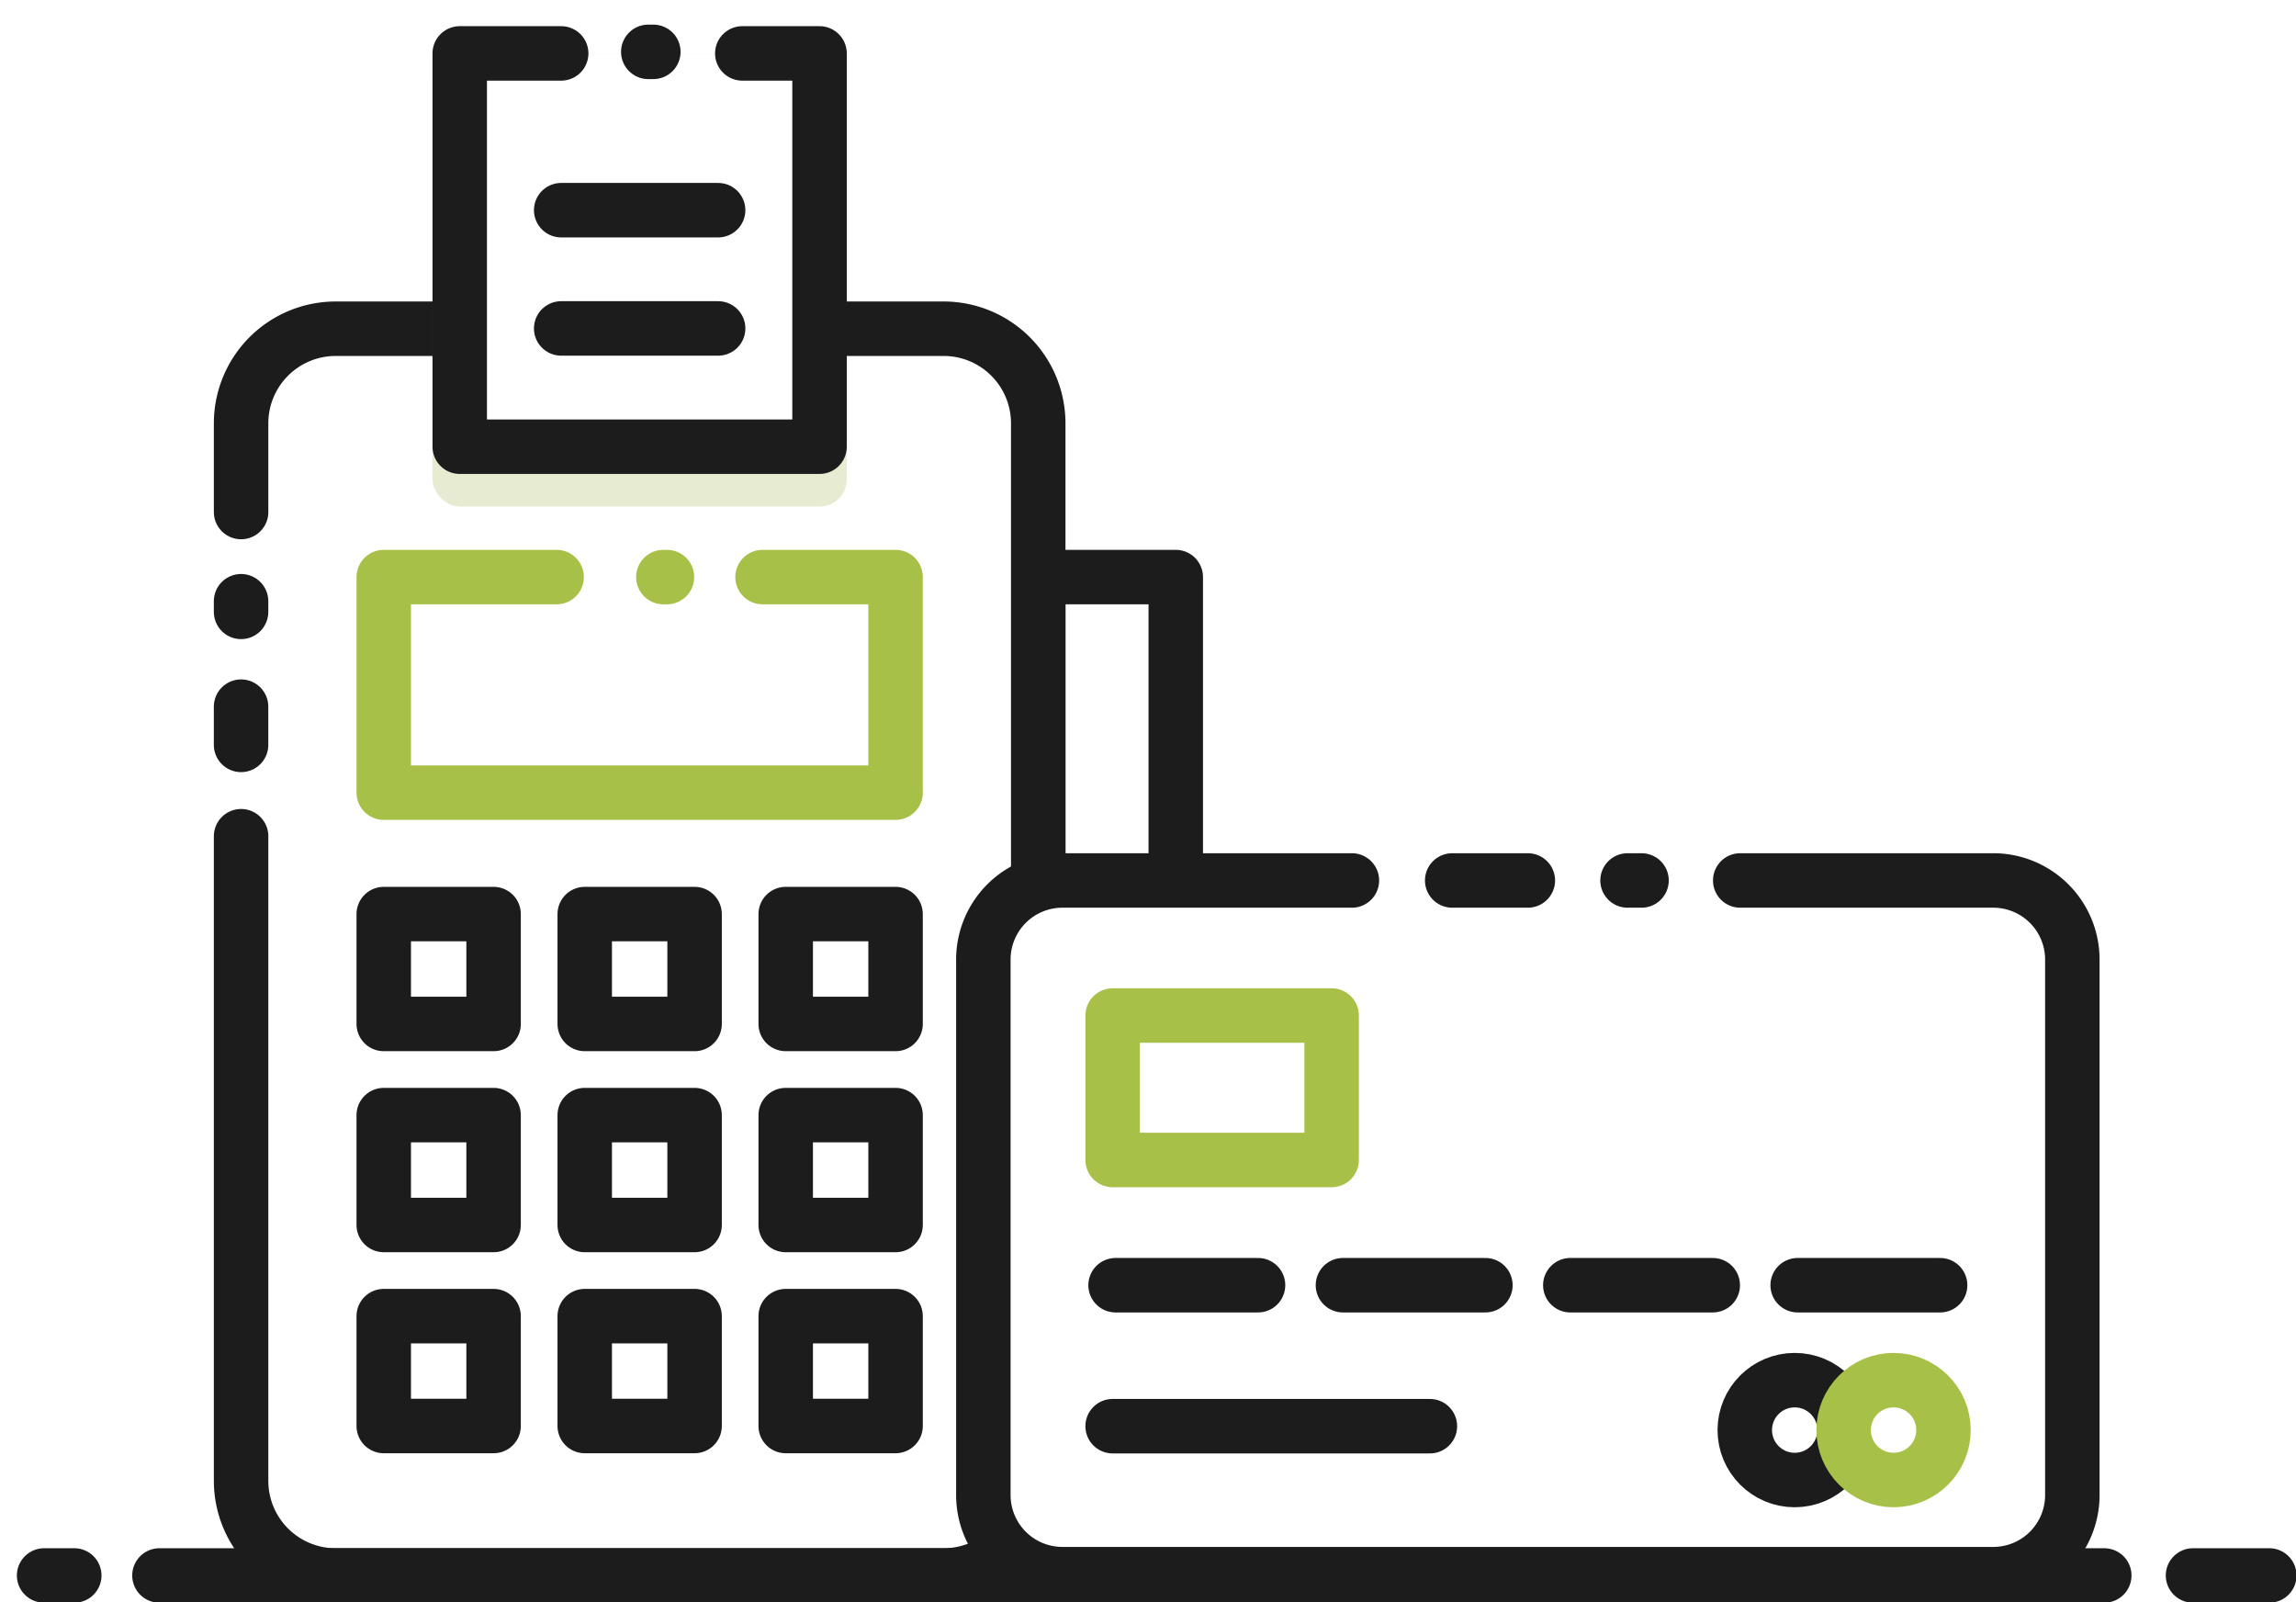 <svg xmlns="http://www.w3.org/2000/svg" xmlns:xlink="http://www.w3.org/1999/xlink" width="172" height="120" viewBox="0 0 172 120">
  <rect x="0" y="0" width="172" height="120" fill="#808080" stroke="none"/>
  <defs>
    <clipPath id="clip-Icon-5">
      <rect width="172" height="120"/>
    </clipPath>
  </defs>
  <g id="Icon-5" clip-path="url(#clip-Icon-5)">
    <rect width="172" height="120" fill="#fff"/>
    <g id="Group_1523" data-name="Group 1523" transform="translate(-518.139 -833.293)">
      <g id="Group_1519" data-name="Group 1519">
        <rect id="Rectangle_157" data-name="Rectangle 157" width="10.303" height="63.584" transform="translate(595.916 876.515)" fill="#fff" stroke="#1c1c1c" stroke-linecap="round" stroke-linejoin="round" stroke-width="4.08"/>
        <rect id="Rectangle_158" data-name="Rectangle 158" width="59.718" height="93.381" rx="7.086" transform="translate(536.198 857.912)" fill="#fff"/>
        <path id="Path_841" data-name="Path 841" d="M536.2,895.925v48.283a7.086,7.086,0,0,0,7.086,7.085H588.83a7.085,7.085,0,0,0,7.086-7.085V865a7.085,7.085,0,0,0-7.086-7.086H543.284A7.086,7.086,0,0,0,536.2,865v6.642" fill="none" stroke="#1c1c1c" stroke-linecap="round" stroke-linejoin="round" stroke-width="4.08"/>
        <line id="Line_107" data-name="Line 107" y2="2.864" transform="translate(536.198 886.22)" fill="none" stroke="#1c1c1c" stroke-linecap="round" stroke-linejoin="round" stroke-width="4.08"/>
        <line id="Line_108" data-name="Line 108" y2="0.798" transform="translate(536.198 878.324)" fill="none" stroke="#1c1c1c" stroke-linecap="round" stroke-linejoin="round" stroke-width="4.08"/>
        <rect id="Rectangle_159" data-name="Rectangle 159" width="38.343" height="16.146" transform="translate(546.886 876.515)" fill="#fff"/>
        <line id="Line_109" data-name="Line 109" x2="0.27" transform="translate(567.832 876.515)" fill="none" stroke="#a7c148" stroke-linecap="round" stroke-linejoin="round" stroke-width="4.08"/>
        <rect id="Rectangle_160" data-name="Rectangle 160" width="31.034" height="33.944" rx="2.04" transform="translate(550.54 837.293)" fill="#afbc66" opacity="0.3"/>
        <path id="Path_842" data-name="Path 842" d="M575.261,876.515h9.968v16.146H546.886V876.515h12.952" fill="none" stroke="#a7c148" stroke-linecap="round" stroke-linejoin="round" stroke-width="4.08"/>
        <rect id="Rectangle_161" data-name="Rectangle 161" width="26.954" height="29.457" transform="translate(552.58 837.293)" fill="#fff"/>
        <path id="Path_843" data-name="Path 843" d="M560.179,831.177h-7.6v29.457h26.954V831.177h-5.787" transform="translate(0 6.116)" fill="none" stroke="#1c1c1c" stroke-linecap="round" stroke-linejoin="round" stroke-width="4.08"/>
        <line id="Line_110" data-name="Line 110" x1="0.379" transform="translate(566.703 837.177)" fill="none" stroke="#1c1c1c" stroke-linecap="round" stroke-linejoin="round" stroke-width="4.08"/>
        <line id="Line_111" data-name="Line 111" x2="11.757" transform="translate(560.179 857.892)" fill="none" stroke="#1c1c1c" stroke-linecap="round" stroke-linejoin="round" stroke-width="4.08"/>
        <line id="Line_112" data-name="Line 112" x2="11.757" transform="translate(560.179 849.035)" fill="none" stroke="#1c1c1c" stroke-linecap="round" stroke-linejoin="round" stroke-width="4.08"/>
        <g id="Group_1516" data-name="Group 1516">
          <rect id="Rectangle_162" data-name="Rectangle 162" width="8.229" height="8.229" transform="translate(546.886 901.756)" fill="#fff" stroke="#1c1c1c" stroke-linecap="round" stroke-linejoin="round" stroke-width="4.08"/>
          <rect id="Rectangle_163" data-name="Rectangle 163" width="8.229" height="8.229" transform="translate(561.943 901.756)" fill="#fff" stroke="#1c1c1c" stroke-linecap="round" stroke-linejoin="round" stroke-width="4.08"/>
          <rect id="Rectangle_164" data-name="Rectangle 164" width="8.229" height="8.229" transform="translate(576.999 901.756)" fill="#fff" stroke="#1c1c1c" stroke-linecap="round" stroke-linejoin="round" stroke-width="4.08"/>
        </g>
        <g id="Group_1517" data-name="Group 1517">
          <rect id="Rectangle_165" data-name="Rectangle 165" width="8.229" height="8.229" transform="translate(546.886 916.813)" fill="#fff" stroke="#1c1c1c" stroke-linecap="round" stroke-linejoin="round" stroke-width="4.08"/>
          <rect id="Rectangle_166" data-name="Rectangle 166" width="8.229" height="8.229" transform="translate(561.943 916.813)" fill="#fff" stroke="#1c1c1c" stroke-linecap="round" stroke-linejoin="round" stroke-width="4.08"/>
          <rect id="Rectangle_167" data-name="Rectangle 167" width="8.229" height="8.229" transform="translate(576.999 916.813)" fill="#fff" stroke="#1c1c1c" stroke-linecap="round" stroke-linejoin="round" stroke-width="4.08"/>
        </g>
        <g id="Group_1518" data-name="Group 1518">
          <rect id="Rectangle_168" data-name="Rectangle 168" width="8.229" height="8.229" transform="translate(546.886 931.869)" fill="#fff" stroke="#1c1c1c" stroke-linecap="round" stroke-linejoin="round" stroke-width="4.08"/>
          <rect id="Rectangle_169" data-name="Rectangle 169" width="8.229" height="8.229" transform="translate(561.943 931.869)" fill="#fff" stroke="#1c1c1c" stroke-linecap="round" stroke-linejoin="round" stroke-width="4.08"/>
          <rect id="Rectangle_170" data-name="Rectangle 170" width="8.229" height="8.229" transform="translate(576.999 931.869)" fill="#fff" stroke="#1c1c1c" stroke-linecap="round" stroke-linejoin="round" stroke-width="4.08"/>
        </g>
      </g>
      <g id="Group_1521" data-name="Group 1521">
        <rect id="Rectangle_171" data-name="Rectangle 171" width="81.579" height="51.957" rx="5.924" transform="translate(591.805 899.238)" fill="#fff"/>
        <line id="Line_114" data-name="Line 114" x2="1.049" transform="translate(640.062 899.238)" fill="none" stroke="#1c1c1c" stroke-linecap="round" stroke-linejoin="round" stroke-width="4.08"/>
        <line id="Line_115" data-name="Line 115" x2="5.667" transform="translate(626.927 899.238)" fill="none" stroke="#1c1c1c" stroke-linecap="round" stroke-linejoin="round" stroke-width="4.08"/>
        <path id="Path_844" data-name="Path 844" d="M648.505,899.238H667.46a5.925,5.925,0,0,1,5.924,5.925v40.108a5.924,5.924,0,0,1-5.924,5.924H597.729a5.924,5.924,0,0,1-5.924-5.924V905.163a5.925,5.925,0,0,1,5.924-5.925h21.684" fill="none" stroke="#1c1c1c" stroke-linecap="round" stroke-linejoin="round" stroke-width="4.08"/>
        <rect id="Rectangle_172" data-name="Rectangle 172" width="16.408" height="10.82" transform="translate(601.489 909.354)" fill="#fff" stroke="#a7c148" stroke-linecap="round" stroke-linejoin="round" stroke-width="4.08"/>
        <g id="Group_1520" data-name="Group 1520">
          <line id="Line_116" data-name="Line 116" x2="10.672" transform="translate(601.71 929.553)" fill="none" stroke="#1c1c1c" stroke-linecap="round" stroke-linejoin="round" stroke-width="4.08"/>
          <line id="Line_117" data-name="Line 117" x2="10.672" transform="translate(618.743 929.553)" fill="none" stroke="#1c1c1c" stroke-linecap="round" stroke-linejoin="round" stroke-width="4.08"/>
          <line id="Line_118" data-name="Line 118" x2="10.672" transform="translate(635.775 929.553)" fill="none" stroke="#1c1c1c" stroke-linecap="round" stroke-linejoin="round" stroke-width="4.08"/>
          <line id="Line_119" data-name="Line 119" x2="10.672" transform="translate(652.807 929.553)" fill="none" stroke="#1c1c1c" stroke-linecap="round" stroke-linejoin="round" stroke-width="4.08"/>
        </g>
        <line id="Line_120" data-name="Line 120" x2="23.767" transform="translate(601.489 940.112)" fill="none" stroke="#1c1c1c" stroke-linecap="round" stroke-linejoin="round" stroke-width="4.08"/>
        <circle id="Ellipse_16" data-name="Ellipse 16" cx="3.74" cy="3.74" r="3.74" transform="translate(648.845 936.664)" fill="none" stroke="#1c1c1c" stroke-linecap="round" stroke-linejoin="round" stroke-width="4.08"/>
        <circle id="Ellipse_17" data-name="Ellipse 17" cx="3.74" cy="3.74" r="3.74" transform="translate(656.251 936.664)" fill="#fff" stroke="#a7c148" stroke-linecap="round" stroke-linejoin="round" stroke-width="4.08"/>
      </g>
      <g id="Group_1522" data-name="Group 1522">
        <line id="Line_121" data-name="Line 121" x2="5.716" transform="translate(682.423 951.293)" fill="none" stroke="#1c1c1c" stroke-linecap="round" stroke-linejoin="round" stroke-width="4.08"/>
        <line id="Line_122" data-name="Line 122" x2="145.693" transform="translate(530.083 951.293)" fill="none" stroke="#1c1c1c" stroke-linecap="round" stroke-linejoin="round" stroke-width="4.08"/>
        <line id="Line_123" data-name="Line 123" x2="2.26" transform="translate(521.443 951.293)" fill="none" stroke="#1c1c1c" stroke-linecap="round" stroke-linejoin="round" stroke-width="4.08"/>
      </g>
    </g>
  </g>
</svg>
